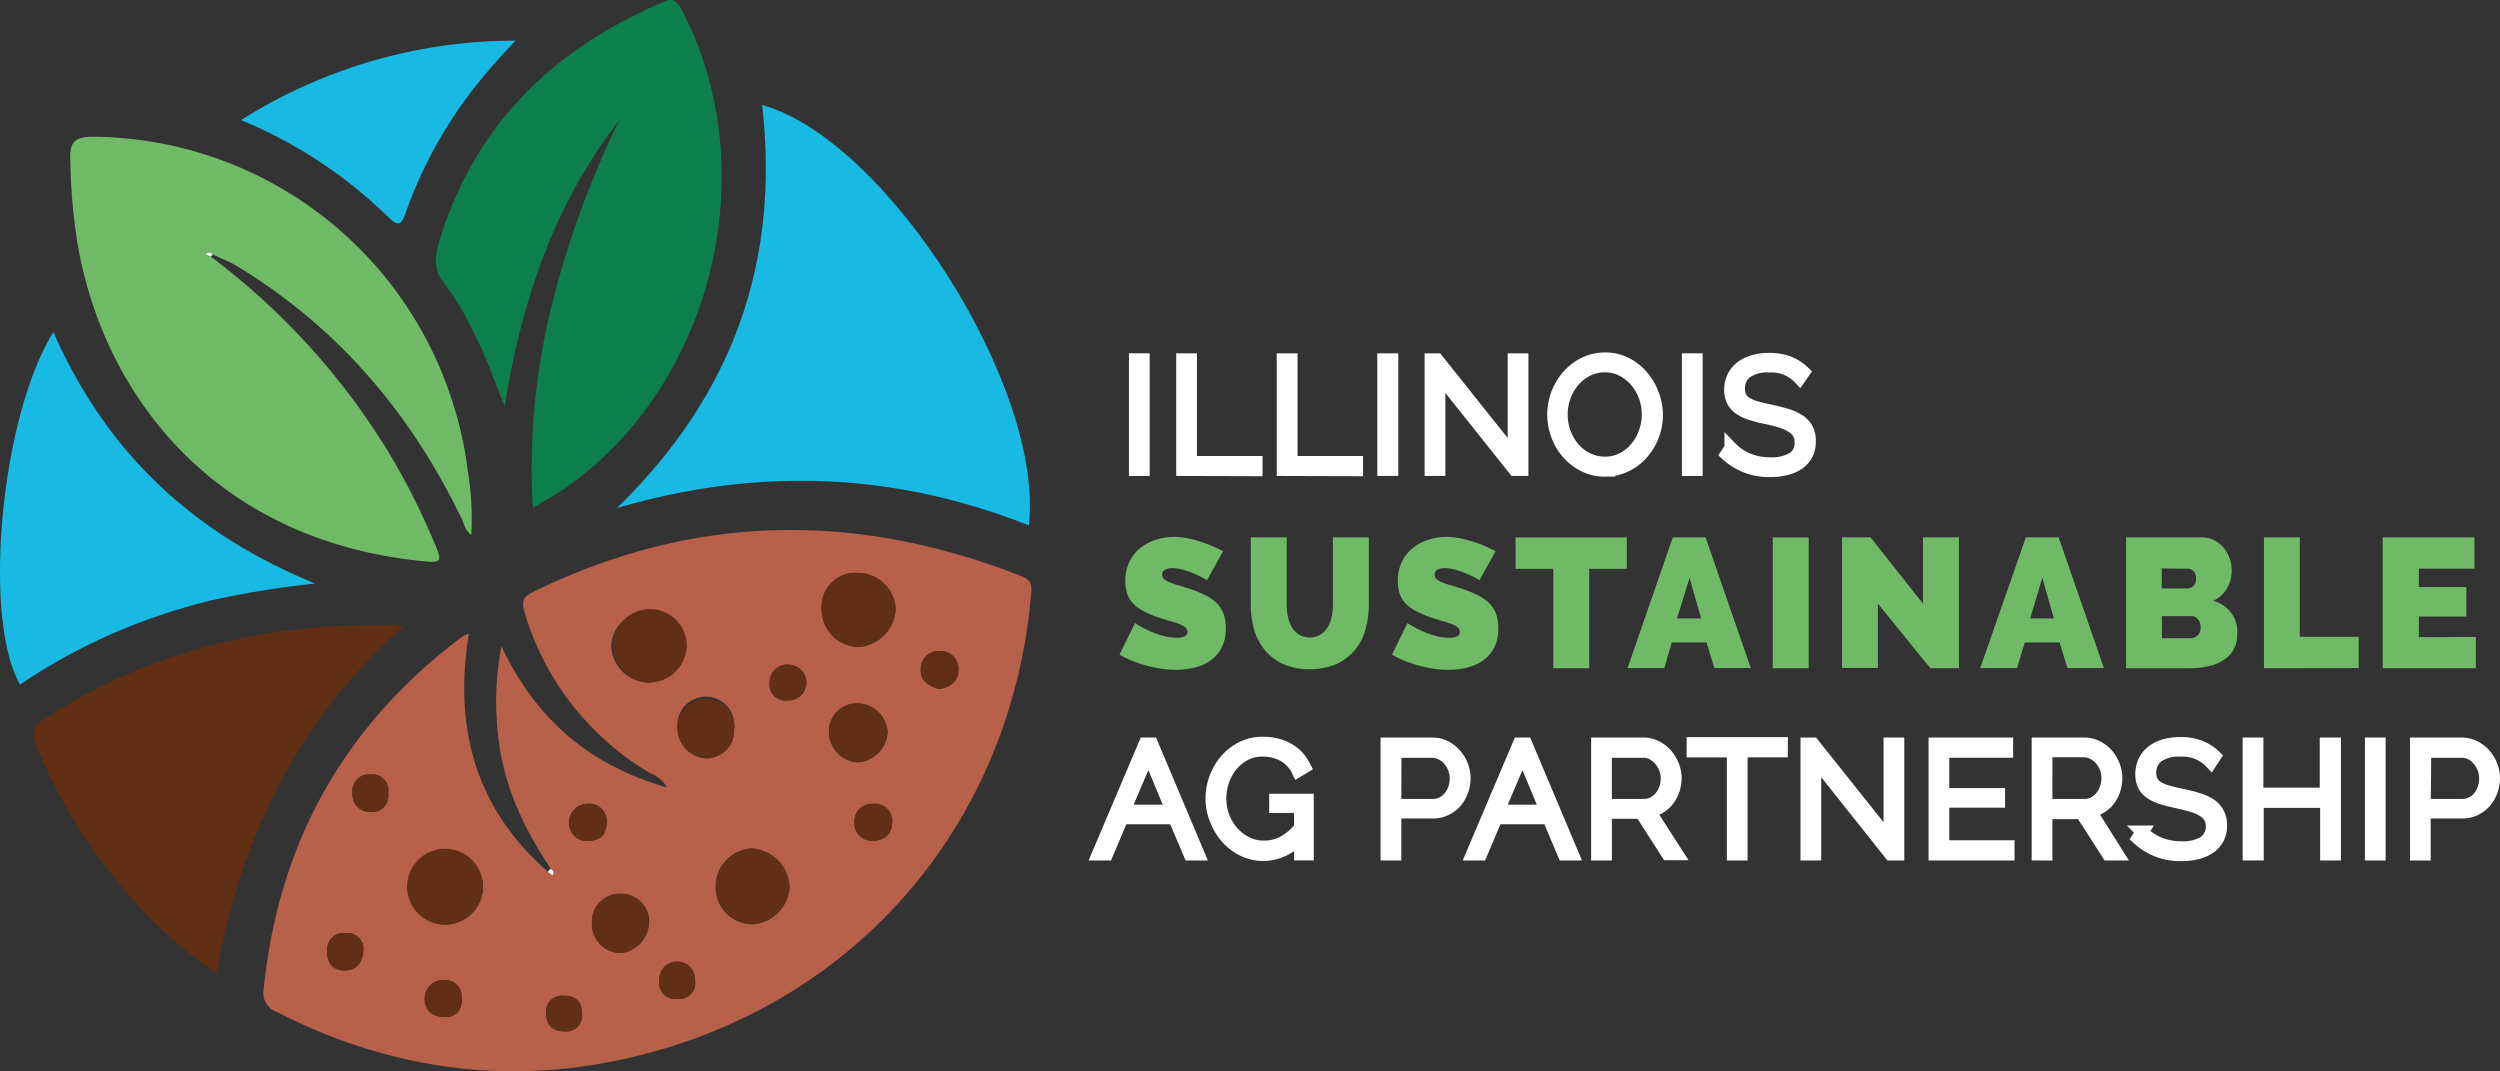 <?xml version="1.0" encoding="UTF-8"?> <svg xmlns="http://www.w3.org/2000/svg" width="389.187" height="166.768" viewBox="0 0 389.187 166.768"><rect x="0" y="0" width="389.187" height="166.768" fill="#333333" stroke="none"/><g id="Header_Logo" data-name="Header Logo" transform="translate(-0.001 -0.032)"><g id="Layer_1" data-name="Layer 1" transform="translate(0.001 0.032)"><path id="Path_11321" data-name="Path 11321" d="M80.517,124.737c-4.07-6.053-7.165-12.519-8.094-19.834a45.618,45.618,0,0,1,.4-14.8c5.354,11.315,13.62,18.481,25.772,21.977a4.655,4.655,0,0,0-2.522-2.167,43.3,43.3,0,0,1-19.662-25.13c-.516-1.685-.172-2.408,1.364-3.153,24.97-12.233,50.295-12.542,75.987-2.453,1.376.55,1.662,1.146,1.536,2.648-3.107,36.767-28.466,65.5-64.912,72.846-18.274,3.692-35.838.871-52.473-7.612a3.153,3.153,0,0,1-2.1-3.565q3.439-34.394,31.092-55.03a4.7,4.7,0,0,1,.848-.321c-2.373,14.571.974,27.159,12.29,37.042l.734.516A.582.582,0,0,0,80.517,124.737ZM95.65,95.754a5.5,5.5,0,1,0-5.732-5.767,5.939,5.939,0,0,0,5.732,5.767ZM69.958,127.637a5.792,5.792,0,1,0-5.79,5.8A5.939,5.939,0,0,0,69.958,127.637Zm41.662-6.053a5.939,5.939,0,0,0-5.446,6.065,5.732,5.732,0,0,0,5.732,5.732,6.111,6.111,0,0,0,5.732-5.881A6.237,6.237,0,0,0,111.62,121.584Zm16.784-42.9a5.274,5.274,0,0,0-5.732,5.5,5.87,5.87,0,0,0,5.732,6.007,6.225,6.225,0,0,0,5.79-5.813,5.9,5.9,0,0,0-5.79-5.7Zm-37.1,49.951a4.311,4.311,0,0,0-4.357,4.506,4.483,4.483,0,0,0,4.586,4.712,4.953,4.953,0,0,0,4.288-4.769,4.322,4.322,0,0,0-4.517-4.448Zm41.639-25.314a4.8,4.8,0,0,0-4.781-4.311A4.345,4.345,0,0,0,123.8,103.6a4.781,4.781,0,0,0,4.517,4.586,5.01,5.01,0,0,0,4.632-4.861Zm-23.9-.367a4.437,4.437,0,1,0-8.8,0,4.723,4.723,0,0,0,4.517,4.586,4.322,4.322,0,0,0,4.288-4.586Zm21.553,17.472c1.949-.126,3.027-1.078,3.061-2.9a2.66,2.66,0,0,0-2.912-2.889,2.774,2.774,0,0,0-2.981,2.889,2.82,2.82,0,0,0,2.832,2.889Zm10.318-23.663c1.788-.241,3.05-1.227,3.027-2.946a2.763,2.763,0,0,0-2.878-2.981,2.82,2.82,0,0,0-2.981,2.878c-.011,1.9,1.33,2.591,2.866,3.038ZM89.184,117.4a2.683,2.683,0,0,0-2.981-2.786,2.889,2.889,0,0,0-2.832,3.141,2.683,2.683,0,0,0,2.958,2.625c1.983,0,2.843-1.009,2.889-2.958ZM51.317,137.588a2.453,2.453,0,0,0-2.671-2.832,2.557,2.557,0,0,0-2.946,2.8c-.057,1.96.952,3,2.729,3.015S51.179,139.354,51.317,137.588ZM64.26,147.826c1.605-.092,2.476-1.146,2.4-3.015a2.648,2.648,0,0,0-2.8-2.763,2.889,2.889,0,0,0-2.981,2.992c.034,1.7,1.146,2.843,3.382,2.786Zm53.161-49.3a2.776,2.776,0,0,0,.183-5.549,2.706,2.706,0,0,0-3.027,2.809,2.476,2.476,0,0,0,2.855,2.74ZM55.192,113a2.511,2.511,0,0,0-2.717-2.946,2.6,2.6,0,0,0-2.843,2.935,2.694,2.694,0,0,0,2.671,2.9A2.534,2.534,0,0,0,55.192,113Zm47.784,29.235a2.8,2.8,0,1,0-5.583-.046,2.522,2.522,0,0,0,2.9,2.809,2.465,2.465,0,0,0,2.683-2.763Zm-20.246,7.83a2.43,2.43,0,0,0,2.6-2.671c0-1.892-.86-2.912-2.786-2.889a2.465,2.465,0,0,0-2.774,2.66c0,1.892.974,2.866,2.958,2.9Z" transform="translate(5.236 10.508)" fill="#b7604a"></path><path id="Path_11322" data-name="Path 11322" d="M31.426,37.264A109.417,109.417,0,0,1,58.219,66.292,106.815,106.815,0,0,1,66.657,82.87c.653,1.616.424,2.041-1.4,1.88C31.85,81.815,14.275,58.382,10.526,34.306a93.457,93.457,0,0,1-.986-12.267c-.069-2.591.711-3.439,3.439-3.439A59.168,59.168,0,0,1,68.9,59.414a57.9,57.9,0,0,1,2.534,11.235,45.526,45.526,0,0,1,.539,9.94c-1.032-.768-1.146-1.915-1.639-2.809-7.9-16.3-19.272-29.636-34.932-39.094-1.146-.7-2.453-1.146-3.68-1.788a.86.86,0,0,0-1.146,0Z" transform="translate(1.395 2.687)" fill="#70b967"></path><path id="Path_11323" data-name="Path 11323" d="M87.785,18.682C77.754,31.637,72.56,46.564,69.9,63.279c-1.743-4.3-3-8.025-4.827-11.465A41.593,41.593,0,0,0,60.6,44.294c-1.777-2.109-1.662-4.081-.929-6.523C65.063,19.795,77.077,7.963,93.965.614c1.261-.55,2.385-1.273,3.439.814,13.161,24.935,4.964,58.733-18.332,74.772-1.422.974-2.9,1.754-4.792,2.9a105.393,105.393,0,0,1,2.912-31.378,144.923,144.923,0,0,1,10.593-29.04Z" transform="translate(8.664 -0.032)" fill="#0d7e4e"></path><path id="Path_11324" data-name="Path 11324" d="M83.8,77.012c18.16-17.69,25.348-38.463,22.574-62.722,19.375,5.365,43.932,43.932,41.524,65.439C127.136,71.532,106.007,70.558,83.8,77.012Z" transform="translate(12.271 2.056)" fill="#18b9e3"></path><path id="Path_11325" data-name="Path 11325" d="M62.038,85.215C45.759,99.683,36.816,117.866,33.044,139.1a65,65,0,0,1-11.728-10.077A81.834,81.834,0,0,1,4.9,103.42c-.711-1.743-.493-2.648,1.146-3.726,14.331-9.447,30.2-13.941,47.177-14.675,2.637-.115,5.3-.115,7.933-.149C61.362,84.825,61.522,85.02,62.038,85.215Z" transform="translate(0.66 12.392)" fill="#612f14"></path><path id="Path_11326" data-name="Path 11326" d="M8.312,45.13c8.163,18.561,21.553,31.3,40.768,39.14a147.082,147.082,0,0,0-16.337,2.648A97.449,97.449,0,0,0,17.2,92.2a88.564,88.564,0,0,0-14.078,7.807C-2.786,89.693.114,58.257,8.312,45.13Z" transform="translate(-0.001 6.572)" fill="#18b9e3"></path><path id="Path_11327" data-name="Path 11327" d="M32.73,17.92A79.885,79.885,0,0,1,75.458,5.55c-1.639,1.777-2.935,3.13-4.15,4.586A68.787,68.787,0,0,0,58.433,32.148c-.653,1.823-.963,2.671-2.843.814A71.94,71.94,0,0,0,32.73,17.92Z" transform="translate(4.792 0.776)" fill="#18b9e3"></path><path id="Path_11328" data-name="Path 11328" d="M88.743,94.181a5.724,5.724,0,1,1,6.03-5.8,5.9,5.9,0,0,1-6.03,5.8Z" transform="translate(12.144 12.081)" fill="#612f14"></path><path id="Path_11329" data-name="Path 11329" d="M67.069,121.3a5.984,5.984,0,0,1-5.79,5.8,5.91,5.91,0,1,1,5.79-5.8Z" transform="translate(8.125 16.847)" fill="#612f14"></path><path id="Path_11330" data-name="Path 11330" d="M102.618,115.25a6.237,6.237,0,0,1,6.076,5.881,6.111,6.111,0,0,1-5.732,5.881,5.732,5.732,0,0,1-5.732-5.732A5.939,5.939,0,0,1,102.618,115.25Z" transform="translate(14.238 16.842)" fill="#612f14"></path><path id="Path_11331" data-name="Path 11331" d="M117.3,77.833a5.9,5.9,0,0,1,5.79,5.732,6.225,6.225,0,0,1-5.79,5.813,5.87,5.87,0,0,1-5.732-6.007,5.274,5.274,0,0,1,5.732-5.537Z" transform="translate(16.337 11.359)" fill="#612f14"></path><path id="Path_11332" data-name="Path 11332" d="M84.773,121.4a4.322,4.322,0,0,1,4.471,4.448,4.953,4.953,0,0,1-4.288,4.769,4.483,4.483,0,0,1-4.586-4.712,4.311,4.311,0,0,1,4.4-4.506Z" transform="translate(11.768 17.742)" fill="#612f14"></path><path id="Path_11333" data-name="Path 11333" d="M121.694,99.877a5.01,5.01,0,0,1-4.586,4.815,4.781,4.781,0,0,1-4.517-4.586,4.345,4.345,0,0,1,4.368-4.586A4.8,4.8,0,0,1,121.694,99.877Z" transform="translate(16.487 13.952)" fill="#612f14"></path><path id="Path_11334" data-name="Path 11334" d="M100.805,99.6a4.322,4.322,0,0,1-4.345,4.586A4.723,4.723,0,0,1,92,99.6a4.437,4.437,0,1,1,8.862,0Z" transform="translate(13.472 13.866)" fill="#612f14"></path><path id="Path_11335" data-name="Path 11335" d="M118.844,114.971a2.82,2.82,0,0,1-2.843-2.9,2.774,2.774,0,0,1,2.981-2.889,2.66,2.66,0,0,1,2.912,2.889C121.87,113.894,120.793,114.845,118.844,114.971Z" transform="translate(16.987 15.951)" fill="#612f14"></path><path id="Path_11336" data-name="Path 11336" d="M127.872,94.348c-1.536-.447-2.935-1.146-2.832-3.05a2.82,2.82,0,0,1,2.981-2.878A2.763,2.763,0,0,1,130.9,91.4C130.922,93.121,129.661,94.107,127.872,94.348Z" transform="translate(18.31 12.912)" fill="#612f14"></path><path id="Path_11337" data-name="Path 11337" d="M83.134,111.978c0,1.949-.906,2.958-2.855,2.981a2.683,2.683,0,0,1-2.958-2.625,2.889,2.889,0,0,1,2.832-3.141,2.683,2.683,0,0,1,2.981,2.786Z" transform="translate(11.321 15.952)" fill="#612f14"></path><path id="Path_11338" data-name="Path 11338" d="M50.047,129.575c-.138,1.766-1.078,2.992-2.866,2.981s-2.786-1.055-2.729-3.015a2.557,2.557,0,0,1,2.923-2.8,2.453,2.453,0,0,1,2.671,2.832Z" transform="translate(6.507 18.521)" fill="#612f14"></path><path id="Path_11339" data-name="Path 11339" d="M61.052,138.879c-2.236.057-3.348-1.089-3.382-2.786a2.889,2.889,0,0,1,2.981-2.992,2.648,2.648,0,0,1,2.8,2.763C63.529,137.755,62.634,138.787,61.052,138.879Z" transform="translate(8.444 19.455)" fill="#612f14"></path><path id="Path_11340" data-name="Path 11340" d="M107.365,95.851a2.476,2.476,0,0,1-2.843-2.74,2.706,2.706,0,0,1,3.027-2.809,2.776,2.776,0,1,1-.183,5.549Z" transform="translate(15.304 13.185)" fill="#612f14"></path><path id="Path_11341" data-name="Path 11341" d="M53.423,108.138a2.534,2.534,0,0,1-2.889,2.889,2.694,2.694,0,0,1-2.671-2.9,2.6,2.6,0,0,1,2.843-2.935,2.511,2.511,0,0,1,2.717,2.946Z" transform="translate(7.005 15.367)" fill="#612f14"></path><path id="Path_11342" data-name="Path 11342" d="M95.106,133.65a2.465,2.465,0,0,1-2.683,2.763,2.522,2.522,0,0,1-2.9-2.809,2.751,2.751,0,0,1,2.843-3C94.085,130.612,95.048,131.85,95.106,133.65Z" transform="translate(13.106 19.089)" fill="#612f14"></path><path id="Path_11343" data-name="Path 11343" d="M77.1,140.8c-2.018,0-2.958-1.009-2.912-2.9a2.465,2.465,0,0,1,2.774-2.66c1.926,0,2.82,1,2.786,2.889A2.43,2.43,0,0,1,77.1,140.8Z" transform="translate(10.863 19.767)" fill="#612f14"></path><path id="Path_11344" data-name="Path 11344" d="M74.86,118c.4.252.573.573.264,1.009l-.734-.516A1.627,1.627,0,0,1,74.86,118Z" transform="translate(10.893 17.244)" fill="#fdfdfd"></path><path id="Path_11345" data-name="Path 11345" d="M28.738,34.955l-.848-.367a.86.86,0,0,1,1.146,0A2.98,2.98,0,0,1,28.738,34.955Z" transform="translate(4.083 4.996)" fill="#fdfdfd"></path><path id="Path_11346" data-name="Path 11346" d="M154.17,65.974V48.88H155.4V65.974Z" transform="translate(22.577 7.122)" fill="#fff" stroke="#fff" stroke-miterlimit="10" stroke-width="2"></path><path id="Path_11347" data-name="Path 11347" d="M160.59,65.974V48.88h1.227V64.862h10.215v1.146Z" transform="translate(23.517 7.122)" fill="#fff" stroke="#fff" stroke-miterlimit="10" stroke-width="2"></path><path id="Path_11348" data-name="Path 11348" d="M174.24,65.974V48.88h1.238V64.862h10.2v1.146Z" transform="translate(25.516 7.122)" fill="#fff" stroke="#fff" stroke-miterlimit="10" stroke-width="2"></path><path id="Path_11349" data-name="Path 11349" d="M187.89,65.974V48.88h1.273V65.974Z" transform="translate(27.516 7.122)" fill="#fff" stroke="#fff" stroke-miterlimit="10" stroke-width="2"></path><path id="Path_11350" data-name="Path 11350" d="M195.547,51.184V65.974H194.32V48.88h.94l11.992,15.041V48.88h1.227V65.974h-1.146Z" transform="translate(28.457 7.122)" fill="#fff" stroke="#fff" stroke-miterlimit="10" stroke-width="2"></path><path id="Path_11351" data-name="Path 11351" d="M218.961,66.1a6.97,6.97,0,0,1-3.244-.745,8.324,8.324,0,0,1-2.534-1.949,8.667,8.667,0,0,1-1.628-2.763,9.106,9.106,0,0,1,1.708-9.252,8.175,8.175,0,0,1,2.534-1.915,7.28,7.28,0,0,1,3.176-.711,7.062,7.062,0,0,1,3.267.757,8.323,8.323,0,0,1,2.522,1.995,9.171,9.171,0,0,1,1.616,2.774,8.919,8.919,0,0,1,0,6.443,9.068,9.068,0,0,1-1.685,2.751,8.025,8.025,0,0,1-2.534,1.9,7.131,7.131,0,0,1-3.2.711Zm-6.81-8.667a8.4,8.4,0,0,0,.493,2.832,7.853,7.853,0,0,0,1.4,2.408A6.879,6.879,0,0,0,216.2,64.35a6.133,6.133,0,0,0,2.74.631,5.881,5.881,0,0,0,2.786-.653,6.878,6.878,0,0,0,2.121-1.72,8.025,8.025,0,0,0,1.353-2.419,8.128,8.128,0,0,0-1.422-8.025,7,7,0,0,0-2.132-1.674,5.8,5.8,0,0,0-2.706-.631,5.939,5.939,0,0,0-2.786.653,6.959,6.959,0,0,0-2.144,1.72,7.887,7.887,0,0,0-1.376,2.419,8.025,8.025,0,0,0-.481,2.786Z" transform="translate(30.896 7.105)" fill="#fff" stroke="#fff" stroke-miterlimit="10" stroke-width="2"></path><path id="Path_11352" data-name="Path 11352" d="M229.26,65.974V48.88h1.227V65.974Z" transform="translate(33.574 7.122)" fill="#fff" stroke="#fff" stroke-miterlimit="10" stroke-width="2"></path><path id="Path_11353" data-name="Path 11353" d="M245.808,51.732a5.973,5.973,0,0,0-4.689-1.857,5.732,5.732,0,0,0-3.657.952,3.164,3.164,0,0,0-1.146,2.557,2.831,2.831,0,0,0,.287,1.364,2.419,2.419,0,0,0,.906.929,6.156,6.156,0,0,0,1.548.653c.631.172,1.376.355,2.293.55a25.418,25.418,0,0,1,2.5.642,7.51,7.51,0,0,1,1.9.871,3.841,3.841,0,0,1,1.2,1.307,3.99,3.99,0,0,1,.39,1.938,4.161,4.161,0,0,1-.436,1.972,4.012,4.012,0,0,1-1.261,1.41,5.813,5.813,0,0,1-1.926.848,9.825,9.825,0,0,1-2.488.287,9.63,9.63,0,0,1-6.764-2.545l.653-.986a7.716,7.716,0,0,0,2.648,1.788,8.816,8.816,0,0,0,3.508.665,6.512,6.512,0,0,0,3.508-.814,2.775,2.775,0,0,0,1.261-2.488,2.947,2.947,0,0,0-.332-1.433,3.13,3.13,0,0,0-1-1.02,6.879,6.879,0,0,0-1.617-.78c-.676-.206-1.467-.413-2.362-.608a23.914,23.914,0,0,1-2.419-.608,6.477,6.477,0,0,1-1.766-.825,3.267,3.267,0,0,1-1.066-1.146,3.841,3.841,0,0,1-.413-1.743,4.494,4.494,0,0,1,.447-2.041,4.391,4.391,0,0,1,1.238-1.513,5.732,5.732,0,0,1,1.9-.917,8.736,8.736,0,0,1,2.465-.321,8.507,8.507,0,0,1,2.958.493,7.154,7.154,0,0,1,2.362,1.513Z" transform="translate(34.337 7.113)" fill="#fff" stroke="#fff" stroke-miterlimit="10" stroke-width="2"></path><path id="Path_11354" data-name="Path 11354" d="M165.64,79.67a17.255,17.255,0,0,0-1.777-.906,15.084,15.084,0,0,0-1.743-.653,6.409,6.409,0,0,0-1.869-.3,2.66,2.66,0,0,0-1.146.229.791.791,0,0,0-.447.768.894.894,0,0,0,.264.665,2.293,2.293,0,0,0,.745.47,8.531,8.531,0,0,0,1.146.424c.47.126,1,.287,1.594.482a18.939,18.939,0,0,1,2.534.952,7.865,7.865,0,0,1,1.96,1.215,4.586,4.586,0,0,1,1.238,1.708,6.145,6.145,0,0,1,.424,2.43,6.454,6.454,0,0,1-.676,3.084,5.64,5.64,0,0,1-1.777,1.995,7.463,7.463,0,0,1-2.488,1.066,12.2,12.2,0,0,1-2.8.332,15.788,15.788,0,0,1-2.293-.172,21.176,21.176,0,0,1-2.293-.481A23.223,23.223,0,0,1,154,92.235a15.19,15.19,0,0,1-1.983-.974l2.408-4.907a15.81,15.81,0,0,0,2.087,1.146,14.906,14.906,0,0,0,2.075.78,8.369,8.369,0,0,0,2.373.344,2.431,2.431,0,0,0,1.273-.241.745.745,0,0,0,.355-.653.894.894,0,0,0-.355-.722,3.165,3.165,0,0,0-.986-.527c-.424-.161-.906-.31-1.456-.47s-1.146-.332-1.731-.539a14.9,14.9,0,0,1-2.293-.986,6.179,6.179,0,0,1-1.605-1.146,4.345,4.345,0,0,1-.94-1.536,6.122,6.122,0,0,1-.3-1.983,6.776,6.776,0,0,1,.619-2.969,6.11,6.11,0,0,1,1.674-2.155,7.59,7.59,0,0,1,2.419-1.307,9.172,9.172,0,0,1,2.889-.447,11.465,11.465,0,0,1,2.178.218,19.02,19.02,0,0,1,2.041.55c.665.218,1.284.459,1.857.711s1.089.5,1.548.734Z" transform="translate(22.262 10.645)" fill="#70b967"></path><path id="Path_11355" data-name="Path 11355" d="M178.989,88.58a3.061,3.061,0,0,0,1.662-.424A3.439,3.439,0,0,0,181.8,87.01a5.3,5.3,0,0,0,.631-1.628,9.424,9.424,0,0,0,.195-1.915V73h5.595V83.456a13.827,13.827,0,0,1-.55,3.967,8.713,8.713,0,0,1-1.685,3.2,8.094,8.094,0,0,1-2.889,2.121,9.928,9.928,0,0,1-4.081.78,9.642,9.642,0,0,1-4.173-.825A7.888,7.888,0,0,1,172,90.506a8.828,8.828,0,0,1-1.639-3.2,14.078,14.078,0,0,1-.516-3.852V73h5.595V83.456a8.952,8.952,0,0,0,.195,1.938,5.3,5.3,0,0,0,.631,1.628,3.336,3.336,0,0,0,1.146,1.146,3.1,3.1,0,0,0,1.582.413Z" transform="translate(24.872 10.654)" fill="#70b967"></path><path id="Path_11356" data-name="Path 11356" d="M202.64,79.67a17.255,17.255,0,0,0-1.777-.906,15.084,15.084,0,0,0-1.743-.653,6.352,6.352,0,0,0-1.869-.3,2.66,2.66,0,0,0-1.146.229.791.791,0,0,0-.447.768.894.894,0,0,0,.264.665,2.293,2.293,0,0,0,.745.47,9.171,9.171,0,0,0,1.146.424c.47.126,1,.287,1.594.482a18.939,18.939,0,0,1,2.534.952,7.865,7.865,0,0,1,1.96,1.215,4.586,4.586,0,0,1,1.238,1.708,6.145,6.145,0,0,1,.424,2.43,6.455,6.455,0,0,1-.676,3.084,5.641,5.641,0,0,1-1.777,1.995,7.463,7.463,0,0,1-2.488,1.066,12.2,12.2,0,0,1-2.8.332,15.788,15.788,0,0,1-2.293-.172,21.172,21.172,0,0,1-2.293-.481A23.229,23.229,0,0,1,191,92.235a15.192,15.192,0,0,1-1.983-.974l2.408-4.907a15.808,15.808,0,0,0,2.087,1.146,14.907,14.907,0,0,0,2.075.78,8.369,8.369,0,0,0,2.373.344,2.431,2.431,0,0,0,1.273-.241.745.745,0,0,0,.355-.653.894.894,0,0,0-.355-.722,3.164,3.164,0,0,0-.986-.527c-.424-.161-.906-.31-1.456-.47s-1.146-.332-1.731-.539a14.9,14.9,0,0,1-2.293-.986,6.18,6.18,0,0,1-1.605-1.146,4.344,4.344,0,0,1-.94-1.536,6.121,6.121,0,0,1-.3-1.983,6.774,6.774,0,0,1,.619-2.969,6.11,6.11,0,0,1,1.674-2.155,7.59,7.59,0,0,1,2.419-1.307,9.172,9.172,0,0,1,2.889-.447,11.465,11.465,0,0,1,2.178.218,19.019,19.019,0,0,1,2.041.55c.665.218,1.284.459,1.857.711s1.089.5,1.548.734Z" transform="translate(27.681 10.645)" fill="#70b967"></path><path id="Path_11357" data-name="Path 11357" d="M223.111,77.9h-5.847V93.372H211.67V77.9H205.8V73h17.311Z" transform="translate(30.139 10.654)" fill="#70b967"></path><path id="Path_11358" data-name="Path 11358" d="M228.051,73h5.1l7.039,20.35h-5.663l-1.238-3.99h-5.411l-1.146,3.99H221Zm4.414,12.611-1.811-6.305L228.7,85.611Z" transform="translate(32.365 10.654)" fill="#70b967"></path><path id="Path_11359" data-name="Path 11359" d="M240.72,93.372V73h5.595V93.372Z" transform="translate(35.253 10.654)" fill="#70b967"></path><path id="Path_11360" data-name="Path 11360" d="M255.713,83.318V93.327H250.13V73h4.437l8.163,10.318V73h5.595V93.372h-4.448Z" transform="translate(36.631 10.654)" fill="#70b967"></path><path id="Path_11361" data-name="Path 11361" d="M276,73h5.1l7.051,20.35h-5.675l-1.227-3.99h-5.423l-1.2,3.99H268.89Zm4.357,12.611-1.8-6.305-1.892,6.305Z" transform="translate(39.378 10.654)" fill="#70b967"></path><path id="Path_11362" data-name="Path 11362" d="M305.977,88.156a4.425,4.425,0,0,1-2.155,3.978,7.177,7.177,0,0,1-2.293.929,12.541,12.541,0,0,1-2.832.31h-10V73h11.809a3.944,3.944,0,0,1,1.915.459,4.769,4.769,0,0,1,1.467,1.146,5.491,5.491,0,0,1,.929,1.662,5.732,5.732,0,0,1,.332,1.9,5.457,5.457,0,0,1-.734,2.74,4.586,4.586,0,0,1-2.19,1.972,4.964,4.964,0,0,1,3.783,5.216ZM294.249,77.838v3.118h3.818a1.777,1.777,0,0,0,1.043-.321,1.387,1.387,0,0,0,.47-1.25,1.5,1.5,0,0,0-.4-1.146,1.33,1.33,0,0,0-.94-.355ZM300.3,87.01a1.949,1.949,0,0,0-.4-1.25,1.261,1.261,0,0,0-1.032-.5h-4.586V88.7H298.7a1.7,1.7,0,0,0,1.146-.436,1.593,1.593,0,0,0,.459-1.25Z" transform="translate(42.279 10.654)" fill="#70b967"></path><path id="Path_11363" data-name="Path 11363" d="M307.42,93.372V73H313V88.477h9.172V93.35Z" transform="translate(45.021 10.654)" fill="#70b967"></path><path id="Path_11364" data-name="Path 11364" d="M338.043,88.5v4.872h-14.5V73h14.285v4.872h-8.656v2.866h7.395v4.586h-7.395v3.21Z" transform="translate(47.382 10.654)" fill="#70b967"></path><path id="Path_11365" data-name="Path 11365" d="M156.408,101.05h1.055l7.223,17.139h-1.3l-2.385-5.629h-8.163l-2.385,5.629H149.14Zm4.265,10.456-3.737-8.965-3.806,8.965Z" transform="translate(21.841 14.762)" fill="#fff" stroke="#fff" stroke-miterlimit="10" stroke-width="2"></path><path id="Path_11366" data-name="Path 11366" d="M178.316,115.487a7.475,7.475,0,0,1-5.732,2.8,7.108,7.108,0,0,1-3.21-.745,8.438,8.438,0,0,1-2.545-1.972,9.642,9.642,0,0,1-1.651-2.8,8.77,8.77,0,0,1-.608-3.176,9.16,9.16,0,0,1,2.224-6.019,7.864,7.864,0,0,1,2.5-1.915,6.879,6.879,0,0,1,3.153-.711,8.794,8.794,0,0,1,2.293.275,6.788,6.788,0,0,1,1.834.768,6.065,6.065,0,0,1,1.4,1.146,7.772,7.772,0,0,1,1,1.5l-1.009.608a5.491,5.491,0,0,0-2.293-2.442,6.8,6.8,0,0,0-3.233-.768,5.732,5.732,0,0,0-2.751.653A6.879,6.879,0,0,0,167.6,104.4a7.715,7.715,0,0,0-1.33,2.408,8.484,8.484,0,0,0-.459,2.774,8.026,8.026,0,0,0,.527,2.878,7.807,7.807,0,0,0,1.456,2.4,7.3,7.3,0,0,0,2.178,1.651,6.191,6.191,0,0,0,2.706.608,6.42,6.42,0,0,0,2.969-.722,8.736,8.736,0,0,0,2.706-2.293v-3.3h-3.875v-.986h4.941V118.2H178.35Z" transform="translate(24.1 14.747)" fill="#fff" stroke="#fff" stroke-miterlimit="10" stroke-width="2"></path><path id="Path_11367" data-name="Path 11367" d="M188.34,118.189V101.05h7.028a4.586,4.586,0,0,1,2.006.459,5.113,5.113,0,0,1,1.571,1.215,5.8,5.8,0,0,1,1.043,1.708,5.4,5.4,0,0,1,.367,1.915,5.905,5.905,0,0,1-.344,2.006,5.732,5.732,0,0,1-.986,1.708,4.907,4.907,0,0,1-1.536,1.146,4.3,4.3,0,0,1-1.972.447h-5.95v6.535Zm1.227-7.578h5.9a3.141,3.141,0,0,0,1.513-.355,3.37,3.37,0,0,0,1.146-.94,4.437,4.437,0,0,0,.722-1.341,4.861,4.861,0,0,0,.252-1.582,4.368,4.368,0,0,0-.3-1.594,4.7,4.7,0,0,0-.825-1.341,3.909,3.909,0,0,0-1.2-.917,3.348,3.348,0,0,0-1.456-.332H189.59Z" transform="translate(27.581 14.762)" fill="#fff" stroke="#fff" stroke-miterlimit="10" stroke-width="2"></path><path id="Path_11368" data-name="Path 11368" d="M207.208,101.05h1.055l7.223,17.139h-1.3l-2.385-5.629h-8.163l-2.385,5.629H199.94Zm4.253,10.456-3.726-8.965-3.806,8.965Z" transform="translate(29.28 14.762)" fill="#fff" stroke="#fff" stroke-miterlimit="10" stroke-width="2"></path><path id="Path_11369" data-name="Path 11369" d="M216.93,118.189V101.05h7.1a4.471,4.471,0,0,1,1.995.459,5.307,5.307,0,0,1,1.582,1.215,6.018,6.018,0,0,1,1.032,1.708,5.171,5.171,0,0,1,.378,1.915,6.063,6.063,0,0,1-.287,1.823,5.263,5.263,0,0,1-.825,1.571,4.586,4.586,0,0,1-2.912,1.766l4.265,6.638h-1.422l-4.139-6.443h-5.537v6.489Zm1.227-7.578h5.984a3.13,3.13,0,0,0,1.5-.367,3.7,3.7,0,0,0,1.146-.952,4.47,4.47,0,0,0,.734-1.341,5.1,5.1,0,0,0,.252-1.559,4.127,4.127,0,0,0-.31-1.571,4.425,4.425,0,0,0-.814-1.341,4.334,4.334,0,0,0-1.146-.929,3.256,3.256,0,0,0-1.479-.344h-5.87Z" transform="translate(31.769 14.762)" fill="#fff" stroke="#fff" stroke-miterlimit="10" stroke-width="2"></path><path id="Path_11370" data-name="Path 11370" d="M243.646,102.146h-6.26V118.2H236.16v-16.05H229.9V101h13.757Z" transform="translate(33.668 14.755)" fill="#fff" stroke="#fff" stroke-miterlimit="10" stroke-width="2"></path><path id="Path_11371" data-name="Path 11371" d="M246.587,103.366v14.824H245.36V101.05h.94L258.292,116.1V101.05h1.227v17.139h-1.146Z" transform="translate(35.932 14.762)" fill="#fff" stroke="#fff" stroke-miterlimit="10" stroke-width="2"></path><path id="Path_11372" data-name="Path 11372" d="M274.134,117.043v1.146H262.75V101.05h11.166V102.2h-9.94v6.718h8.69v1.055h-8.69v7.074Z" transform="translate(38.479 14.762)" fill="#fff" stroke="#fff" stroke-miterlimit="10" stroke-width="2"></path><path id="Path_11373" data-name="Path 11373" d="M276.75,118.189V101.05h7.165a4.471,4.471,0,0,1,1.995.459,5.113,5.113,0,0,1,1.571,1.215,5.8,5.8,0,0,1,1.02,1.708,5.4,5.4,0,0,1,.367,1.915,5.731,5.731,0,0,1-.287,1.823,5.239,5.239,0,0,1-.814,1.571,4.425,4.425,0,0,1-1.284,1.146,4.506,4.506,0,0,1-1.628.608l4.219,6.7h-1.422l-4.139-6.443h-5.537v6.443Zm1.227-7.578h6a3.084,3.084,0,0,0,1.49-.367,3.576,3.576,0,0,0,1.146-.952,4.231,4.231,0,0,0,.745-1.422,4.779,4.779,0,0,0,.252-1.559,4.346,4.346,0,0,0-.3-1.571,4.665,4.665,0,0,0-.814-1.341,4.517,4.517,0,0,0-1.2-.929,3.279,3.279,0,0,0-1.49-.344h-5.824Z" transform="translate(40.529 14.762)" fill="#fff" stroke="#fff" stroke-miterlimit="10" stroke-width="2"></path><path id="Path_11374" data-name="Path 11374" d="M301.66,103.9a5.984,5.984,0,0,0-4.7-1.857,5.732,5.732,0,0,0-3.646.952,3.2,3.2,0,0,0-1.146,2.568,2.854,2.854,0,0,0,.3,1.364,2.442,2.442,0,0,0,.894.917,5.64,5.64,0,0,0,1.559.653c.619.183,1.376.367,2.293.55s1.743.413,2.5.642a7.142,7.142,0,0,1,1.9.883,3.668,3.668,0,0,1,1.146,1.3,3.864,3.864,0,0,1,.424,1.9,4.139,4.139,0,0,1-.447,1.972,3.979,3.979,0,0,1-1.25,1.41,5.926,5.926,0,0,1-1.926.86,9.824,9.824,0,0,1-2.488.287,9.573,9.573,0,0,1-6.764-2.557l.642-.986a7.911,7.911,0,0,0,2.648,1.8,9.079,9.079,0,0,0,3.52.653,6.409,6.409,0,0,0,3.508-.814,3.1,3.1,0,0,0,.917-3.909,2.912,2.912,0,0,0-1-1.02,6.523,6.523,0,0,0-1.674-.757c-.665-.206-1.456-.4-2.35-.6s-1.731-.4-2.419-.619a6.306,6.306,0,0,1-1.766-.814,3.29,3.29,0,0,1-1.066-1.146,3.818,3.818,0,0,1-.367-1.754,4.586,4.586,0,0,1,.447-2.052,4.356,4.356,0,0,1,1.238-1.5,5.457,5.457,0,0,1,1.9-.929,9.172,9.172,0,0,1,2.453-.31,8.266,8.266,0,0,1,2.969.493,6.959,6.959,0,0,1,2.35,1.5Z" transform="translate(42.515 14.753)" fill="#fff" stroke="#fff" stroke-miterlimit="10" stroke-width="2"></path><path id="Path_11375" data-name="Path 11375" d="M318.7,101.05v17.139h-1.238V110H306.684v8.186H305.4V101.05h1.227v7.807H317.4V101.05Z" transform="translate(44.725 14.762)" fill="#fff" stroke="#fff" stroke-miterlimit="10" stroke-width="2"></path><path id="Path_11376" data-name="Path 11376" d="M322,118.189V101.05h1.227v17.139Z" transform="translate(47.156 14.762)" fill="#fff" stroke="#fff" stroke-miterlimit="10" stroke-width="2"></path><path id="Path_11377" data-name="Path 11377" d="M328.12,118.189V101.05h7.028a4.471,4.471,0,0,1,1.995.459,5.308,5.308,0,0,1,1.582,1.215,6.019,6.019,0,0,1,1.032,1.708,5.172,5.172,0,0,1,.378,1.915,5.916,5.916,0,0,1-.355,2.006,5.5,5.5,0,0,1-.986,1.708,5,5,0,0,1-1.525,1.146,4.38,4.38,0,0,1-1.983.447h-5.939v6.535Zm1.227-7.578h5.893a3.21,3.21,0,0,0,1.525-.355,3.324,3.324,0,0,0,1.146-.94,3.989,3.989,0,0,0,.722-1.341,4.86,4.86,0,0,0,.252-1.582,4.149,4.149,0,0,0-.3-1.594,4.425,4.425,0,0,0-.814-1.341,3.909,3.909,0,0,0-1.146-.917,3.44,3.44,0,0,0-1.456-.332h-5.732Z" transform="translate(48.053 14.762)" fill="#fff" stroke="#fff" stroke-miterlimit="10" stroke-width="2"></path></g></g></svg> 